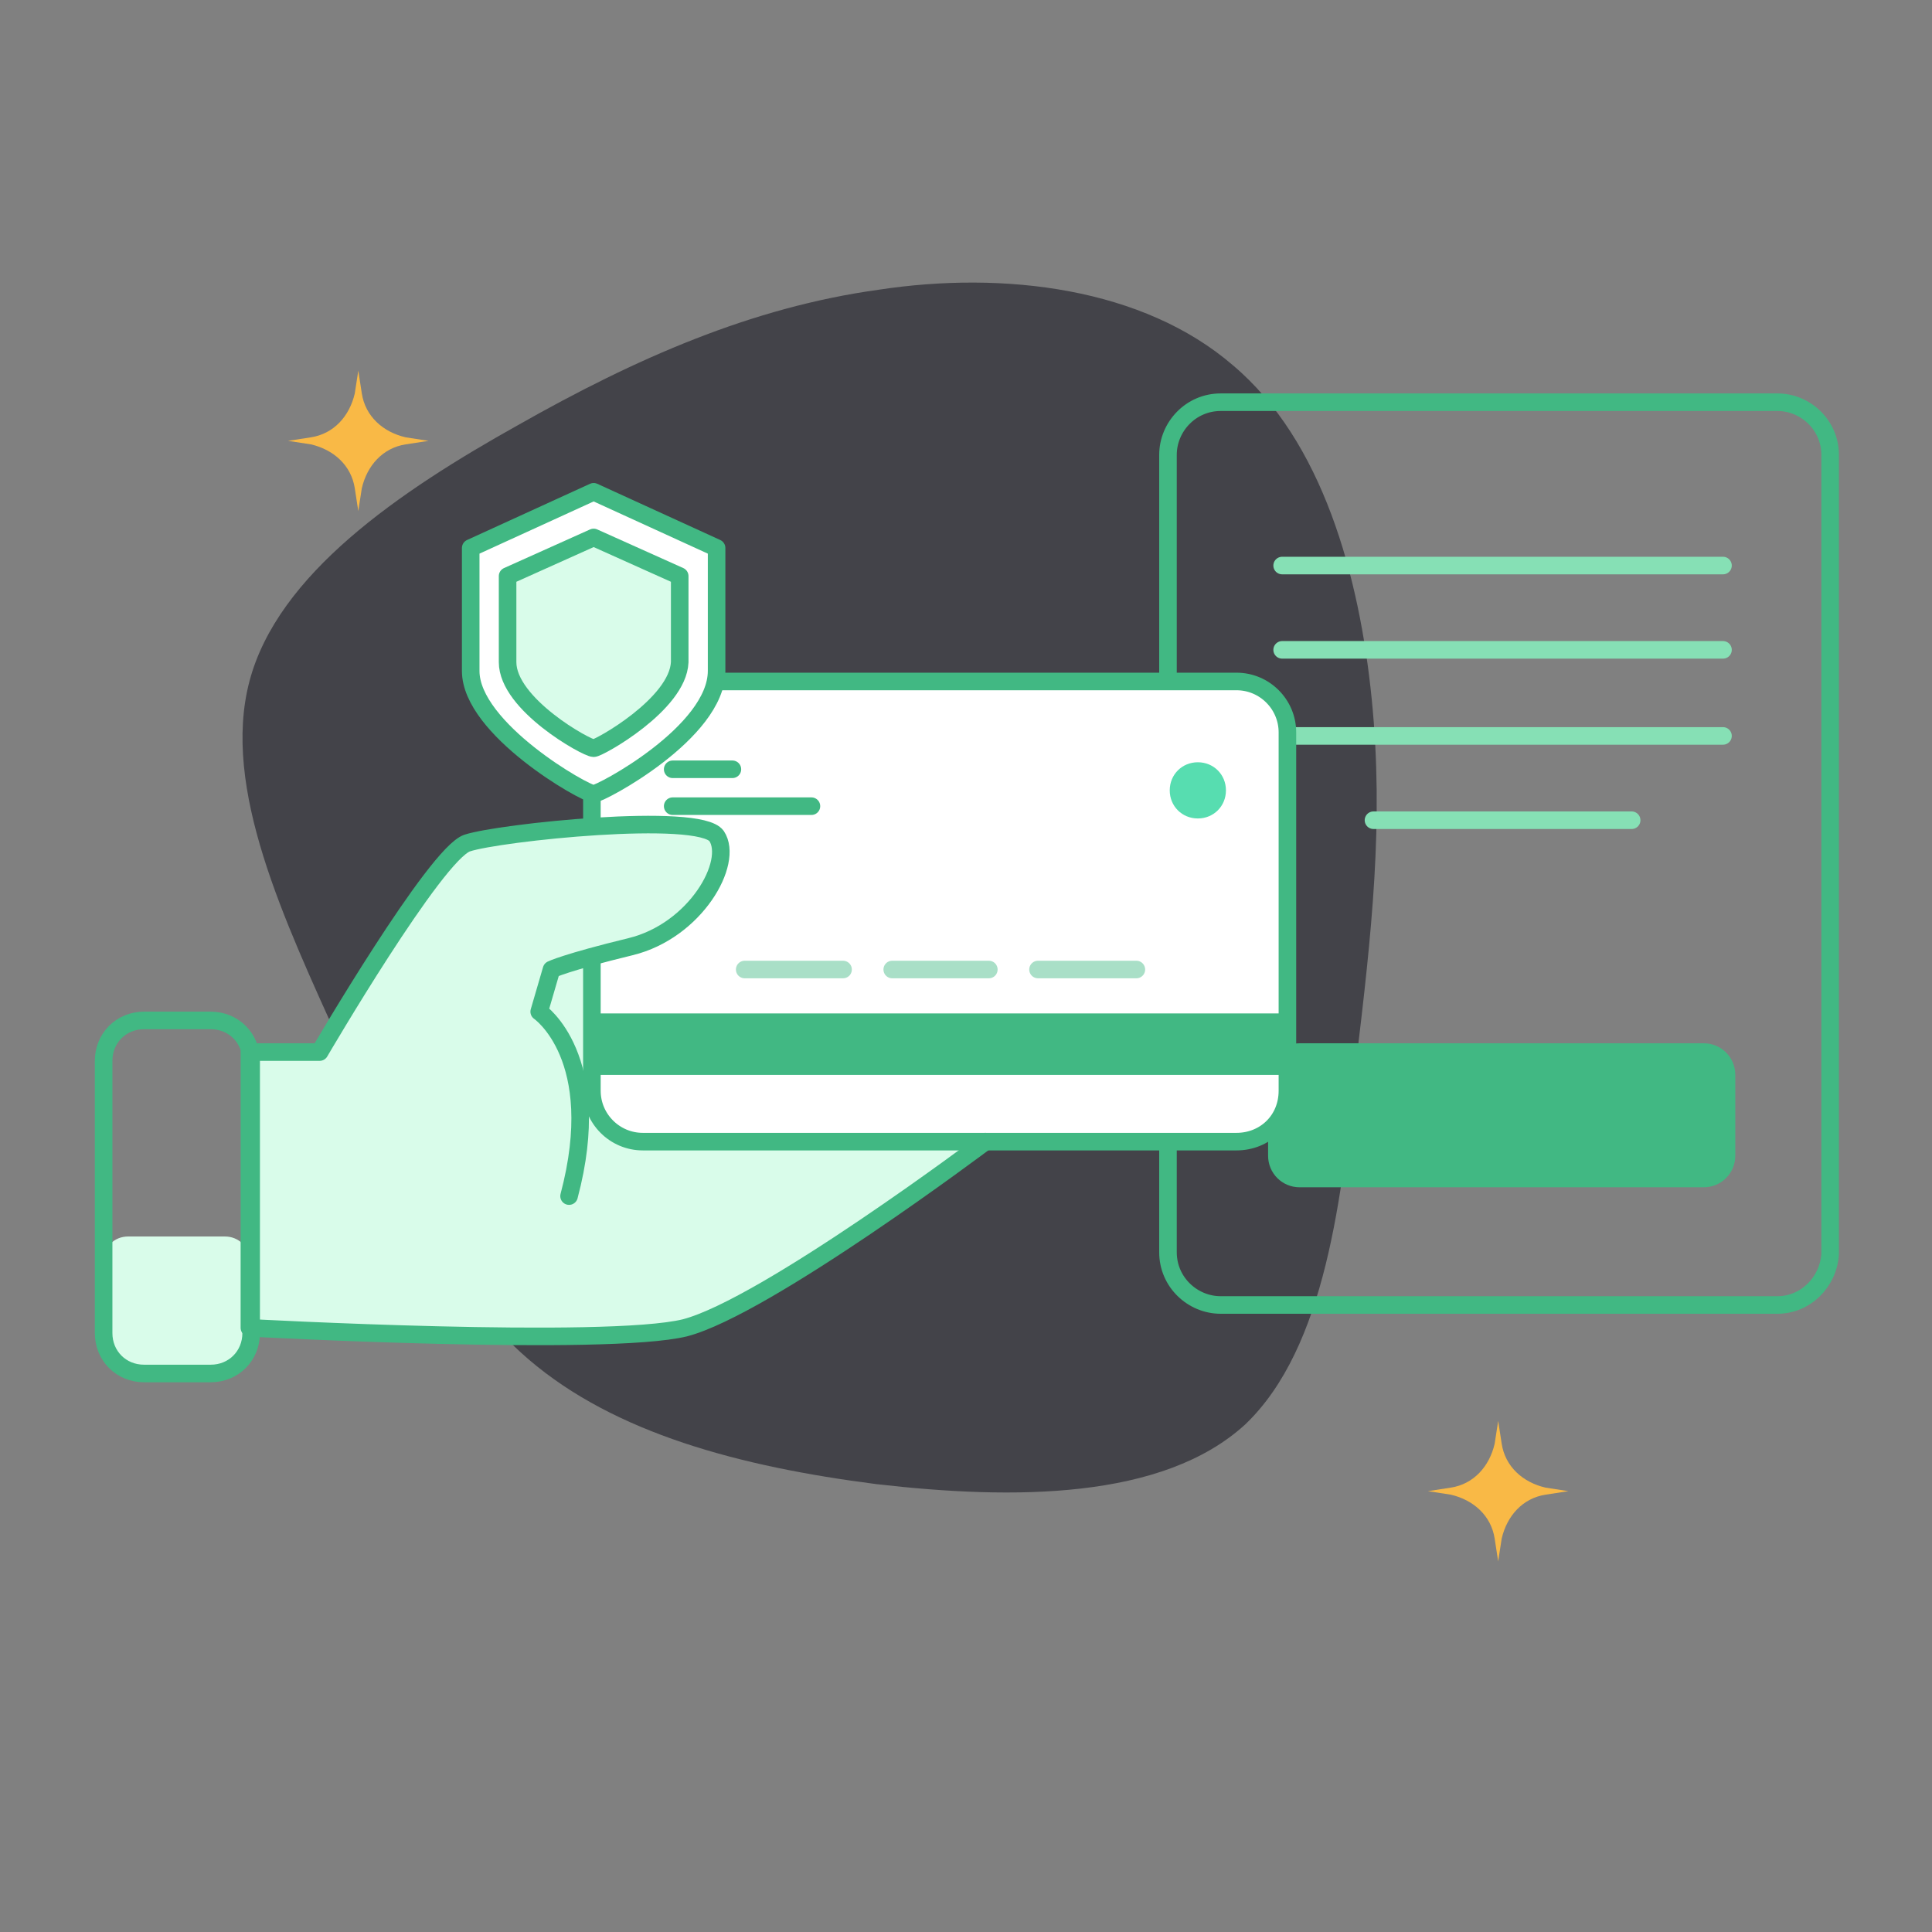 <?xml version="1.0" encoding="utf-8"?>
<!-- Generator: Adobe Illustrator 23.0.1, SVG Export Plug-In . SVG Version: 6.00 Build 0)  -->
<svg version="1.1" id="Layer_1" xmlns="http://www.w3.org/2000/svg" xmlns:xlink="http://www.w3.org/1999/xlink" x="0px" y="0px"
	 viewBox="0 0 110 110" style="enable-background:new 0 0 110 110;" xml:space="preserve">
<rect x="0" y="0" width="110" height="110" fill="#808080" stroke="none"/>
<style type="text/css">
	.st0{fill:#434349;}
	.st1{fill:#41B883;}
	.st2{fill:none;stroke:#41B883;stroke-linecap:round;stroke-linejoin:round;stroke-miterlimit:10;}
	.st3{fill:none;stroke:#86E0B5;stroke-linecap:round;stroke-linejoin:round;stroke-miterlimit:10;}
	.st4{fill:#D9FCEA;}
	.st5{fill:#FFFFFF;}
	.st6{opacity:0.45;}
	.st7{fill:#57DDB0;}
	.st8{fill:#F9B946;}
</style>
<path class="st0" d="M70.2,20.8c5.1,4.3,7.2,12,7.9,19c0.7,7,0,13.3-0.9,20.8c-0.8,7.5-1.7,16.1-6.3,20.5c-4.7,4.3-13.2,4.3-21,3.4
	c-7.8-1-14.9-2.9-19.8-7.1s-7.6-10.8-10.7-17.9c-3.2-7.1-6.8-14.6-5.2-20.7S22.7,28,29.5,24.2c6.7-3.8,13.3-6.7,20.5-7.7
	C57.2,15.4,65.1,16.4,70.2,20.8z"/>
<g>
	<g>
		<path class="st1" d="M97,67.6H74c-1,0-1.8-0.8-1.8-1.8v-4.6c0-1,0.8-1.8,1.8-1.8h23c1,0,1.8,0.8,1.8,1.8v4.6
			C98.8,66.8,98,67.6,97,67.6z"/>
		<path class="st2" d="M101.2,74.3H69.5c-1.6,0-3-1.3-3-3V25.9c0-1.6,1.3-3,3-3h31.7c1.6,0,3,1.3,3,3v45.5
			C104.1,73,102.8,74.3,101.2,74.3z"/>
		<g>
			<line class="st3" x1="73" y1="32.2" x2="98.1" y2="32.2"/>
			<line class="st3" x1="73" y1="37" x2="98.1" y2="37"/>
			<line class="st3" x1="73" y1="41.9" x2="98.1" y2="41.9"/>
			<line class="st3" x1="78.2" y1="46.7" x2="92.9" y2="46.7"/>
		</g>
		<g>
			<path class="st4" d="M56.1,65c0,0-12.5,9.4-17.1,10.6c-4.5,1.1-24.8,0-24.8,0V59.9h4c0,0,6.6-11.3,8.4-11.9
				c1.8-0.6,13.2-1.8,14.2-0.4c1,1.5-1.2,5.4-4.9,6.3c-3.7,0.9,3.9,1,3.9,1l2.9,2.3"/>
			<g>
				<path class="st5" d="M70.4,65H36.6c-1.6,0-2.9-1.3-2.9-2.9V41.7c0-1.6,1.3-2.9,2.9-2.9h33.8c1.6,0,2.9,1.3,2.9,2.9v20.4
					C73.3,63.8,72,65,70.4,65z"/>
				<path class="st2" d="M70.4,65H36.6c-1.6,0-2.9-1.3-2.9-2.9V41.7c0-1.6,1.3-2.9,2.9-2.9h33.8c1.6,0,2.9,1.3,2.9,2.9v20.4
					C73.3,63.8,72,65,70.4,65z"/>
				<line class="st2" x1="38.3" y1="43.8" x2="41.7" y2="43.8"/>
				<line class="st2" x1="38.3" y1="45.9" x2="46.2" y2="45.9"/>
				<g class="st6">
					<line class="st2" x1="42.4" y1="55.2" x2="48" y2="55.2"/>
					<line class="st2" x1="50.8" y1="55.2" x2="56.3" y2="55.2"/>
					<line class="st2" x1="59.1" y1="55.2" x2="64.7" y2="55.2"/>
				</g>
				<rect x="33.8" y="57.7" class="st1" width="39.5" height="3.5"/>
				<path class="st7" d="M69.8,45c0,0.9-0.7,1.6-1.6,1.6s-1.6-0.7-1.6-1.6c0-0.9,0.7-1.6,1.6-1.6C69.1,43.4,69.8,44.1,69.8,45z"/>
			</g>
			<path class="st4" d="M7.3,78.2h5.5c0.8,0,1.4-0.6,1.4-1.4v-5c0-0.8-0.6-1.4-1.4-1.4H7.3c-0.8,0-1.4,0.6-1.4,1.4v5
				C5.9,77.6,6.5,78.2,7.3,78.2z"/>
			<path class="st2" d="M8.2,78.2H12c1.3,0,2.3-1,2.3-2.3V60.4c0-1.3-1-2.3-2.3-2.3H8.2c-1.3,0-2.3,1-2.3,2.3v15.5
				C5.9,77.2,6.9,78.2,8.2,78.2z"/>
			<path class="st4" d="M31.1,47.3c0,0,7.8-0.5,9-0.1c1.2,0.4,1,1.7,0.3,3s-3,3.6-5.3,3.9c-2.3,0.4-3.2,0.5-3.2,0.5"/>
			<path class="st2" d="M56.1,65c0,0-12.5,9.4-17.1,10.6c-4.5,1.1-24.8,0-24.8,0V59.9h4c0,0,6.6-11.3,8.4-11.9
				c1.8-0.6,13.2-1.8,14.2-0.4c1,1.5-1.2,5.4-4.9,6.3c-3.7,0.9-4.5,1.3-4.5,1.3l-0.7,2.4c0,0,3.8,2.6,1.7,10.5"/>
		</g>
		<g>
			<path class="st5" d="M33.8,45.2L33.8,45.2c-0.5,0-7-3.7-7-7v-7l7-3.2l7,3.2v7C40.8,41.7,34.2,45.2,33.8,45.2z"/>
			<path class="st2" d="M33.8,45.2L33.8,45.2c-0.5,0-7-3.7-7-7v-7l7-3.2l7,3.2v7C40.8,41.7,34.2,45.2,33.8,45.2z"/>
			<path class="st4" d="M33.8,42.6L33.8,42.6c-0.4,0-4.9-2.5-4.9-4.9v-4.9l4.9-2.2l4.9,2.2v4.9C38.6,40.1,34.1,42.6,33.8,42.6z"/>
			<path class="st2" d="M33.8,42.6L33.8,42.6c-0.4,0-4.9-2.5-4.9-4.9v-4.9l4.9-2.2l4.9,2.2v4.9C38.6,40.1,34.1,42.6,33.8,42.6z"/>
		</g>
		<line class="st2" x1="77" y1="63.5" x2="94.1" y2="63.5"/>
	</g>
	<path class="st8" d="M20.4,21.1l0.2,1.3c0.2,1.3,1.2,2.2,2.5,2.5l1.3,0.2l-1.3,0.2c-1.3,0.2-2.2,1.2-2.5,2.5l-0.2,1.3l-0.2-1.3
		c-0.2-1.3-1.2-2.2-2.5-2.5l-1.3-0.2l1.3-0.2c1.3-0.2,2.2-1.2,2.5-2.5L20.4,21.1z"/>
	<path class="st8" d="M85.3,80.9l0.2,1.3c0.2,1.3,1.2,2.2,2.5,2.5l1.3,0.2L88,85.1c-1.3,0.2-2.2,1.2-2.5,2.5l-0.2,1.3l-0.2-1.3
		c-0.2-1.3-1.2-2.2-2.5-2.5l-1.3-0.2l1.3-0.2c1.3-0.2,2.2-1.2,2.5-2.5L85.3,80.9z"/>
</g>
</svg>
